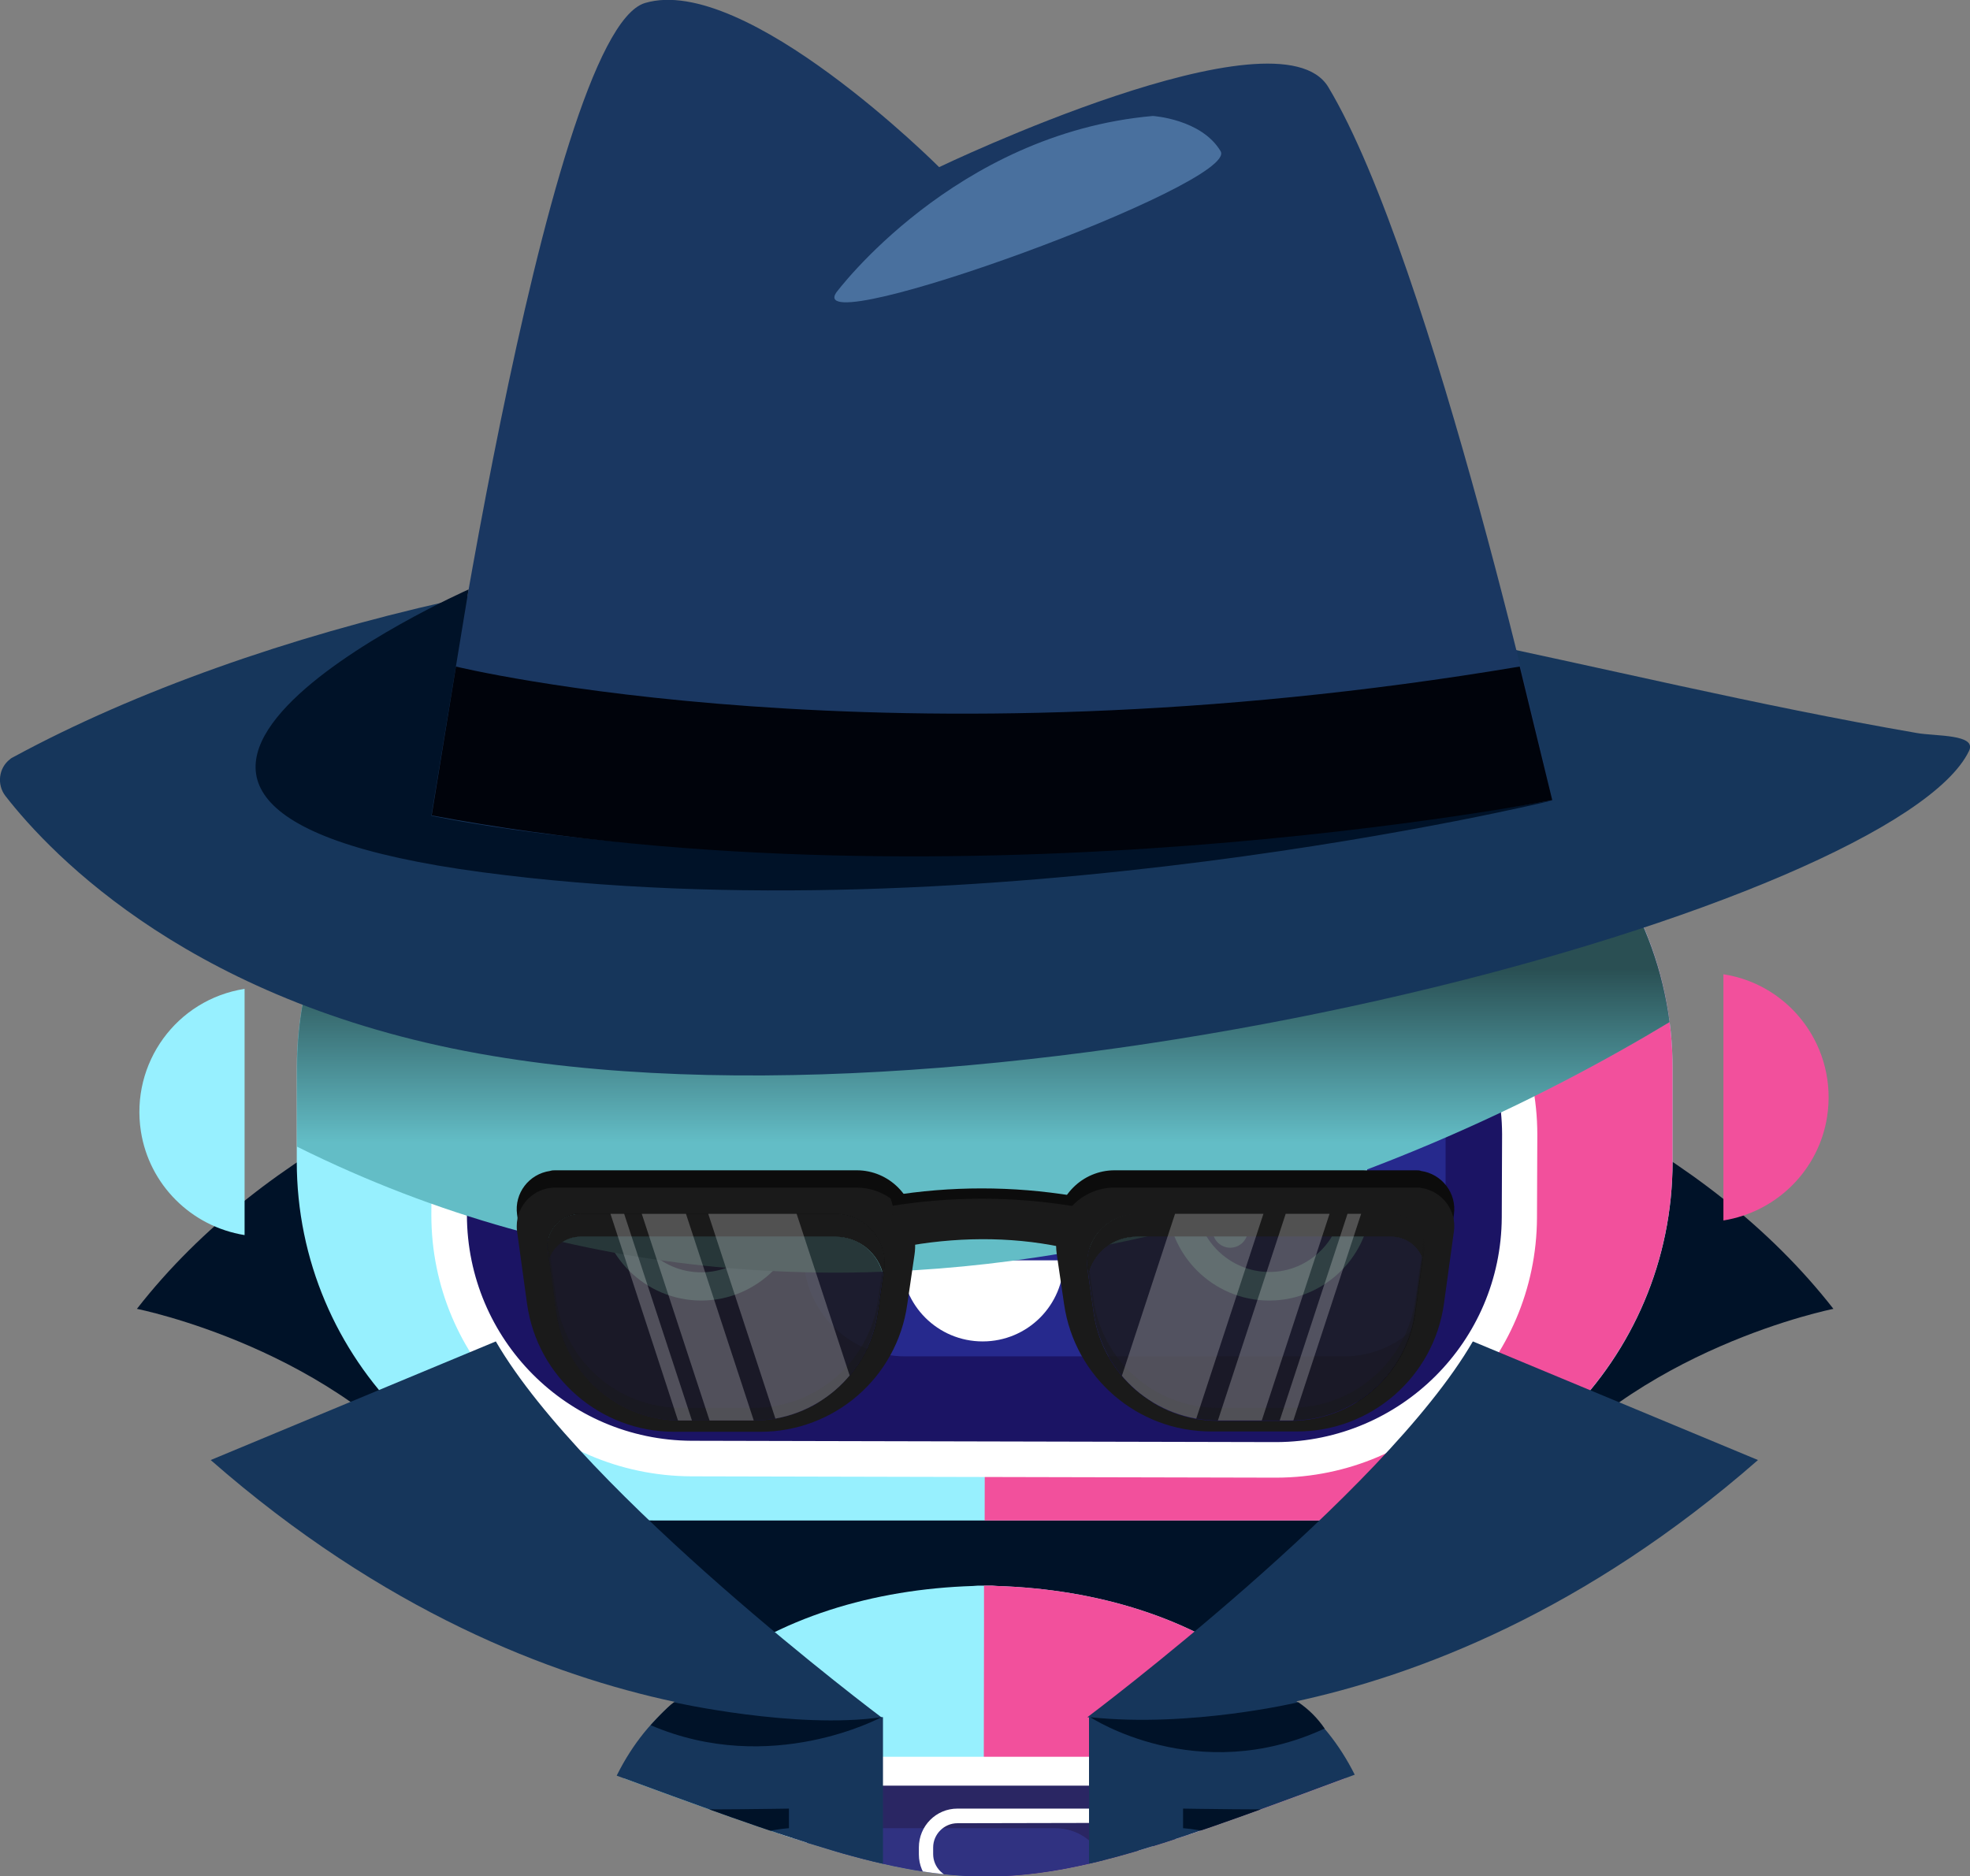 <?xml version="1.0" encoding="utf-8"?>
<!-- Generator: Adobe Illustrator 25.3.1, SVG Export Plug-In . SVG Version: 6.00 Build 0)  -->
<svg version="1.1" id="Layer_1" xmlns="http://www.w3.org/2000/svg" xmlns:xlink="http://www.w3.org/1999/xlink" x="0px" y="0px"
	 viewBox="0 0 592.8 564.7" style="enable-background:new 0 0 592.8 564.7;" xml:space="preserve">
<rect x="0" y="0" width="592.8" height="564.7" fill="#808080" stroke="none"/>
<style type="text/css">
	.st0{clip-path:url(#SVGID_2_);}
	.st1{fill:#001228;}
	.st2{fill:#97F0FE;}
	.st3{fill:#F2509C;}
	.st4{fill:#2A2663;}
	.st5{fill:#FFFFFF;}
	.st6{fill:#303281;}
	.st7{fill:#97F0FF;}
	.st8{fill:#1B1464;}
	.st9{fill:#26298D;}
	.st10{fill:#94EFFE;}
	.st11{fill:#63BDC6;}
	.st12{opacity:0.58;fill:url(#SVGID_3_);enable-background:new    ;}
	.st13{fill:#16365B;}
	.st14{fill:#1A3761;}
	.st15{fill:#00030B;}
	.st16{fill:#0C0C0C;}
	.st17{fill:#1A1A1A;}
	.st18{opacity:0.82;fill:#1A1A1A;enable-background:new    ;}
	.st19{opacity:0.42;fill:#1A1A1A;enable-background:new    ;}
	.st20{opacity:0.24;}
	.st21{clip-path:url(#SVGID_5_);}
	.st22{clip-path:url(#SVGID_7_);}
	.st23{fill:#49709E;}
</style>
<g>
	<g id="Layer_2_1_">
		<g id="Jerky_IncognitoBody">
			<g>
				<defs>
					<path id="SVGID_1_" d="M609.5,533H410.6c-113.7,42.3-113.7,42.3-228.8,0H-15.7V-12.6h625.2V533z"/>
				</defs>
				<clipPath id="SVGID_2_">
					<use xlink:href="#SVGID_1_"  style="overflow:visible;"/>
				</clipPath>
				<g class="st0">
					<path class="st1" d="M296.4,287.8L296.4,287.8c-2.8,0.1-177.7,6.7-255.2,106.1c0,0,60.3,11.9,92.8,55s162.4,112.7,162.4,112.7
						l0.1-0.2v0.2c0,0,129.9-69.6,162.4-112.7s92.8-55,92.8-55C474.1,294.5,299.2,287.9,296.4,287.8z"/>
					<path class="st2" d="M300,477.3c-0.5,0-1-0.1-1.4-0.1h-2.2h-0.3h-1.9c-0.5,0-1,0.1-1.4,0.1c-60,1.9-114.8,34.4-114.8,104
						c0,68.1,52.5,147.3,111,155.3c1.7,0.4,3.5,0.7,5.3,0.7c0.6,0,1.3,0,1.9,0h0.3c0.7,0,1.4,0,2.2,0c1.8,0,3.6-0.2,5.3-0.7
						c58.5-8,111-87.2,111-155.3C414.8,511.7,360,479.2,300,477.3z"/>
					<path class="st3" d="M300,477.3c-0.5,0-1-0.1-1.4-0.1h-2.2h-0.3c0.1,0-0.6,260,0,260h0.3c0.7,0,1.4,0,2.2,0
						c1.8,0,3.6-0.2,5.3-0.7c58.5-8,111-87.2,111-155.3C414.8,511.7,360,479.2,300,477.3z"/>
					<path class="st4" d="M265.7,533h65.4c15.6,0,28.3,12.7,28.3,28.3v16.8c0,15.6-12.7,28.3-28.3,28.3h-65.4
						c-15.6,0-28.3-12.7-28.3-28.3v-16.8C237.4,545.7,250.1,533,265.7,533z"/>
					<path class="st5" d="M331.1,537.4c13.2,0,23.9,10.7,23.9,23.9l0,0v16.8c0,13.2-10.7,23.9-23.9,23.9l0,0h-65.4
						c-13.2,0-23.9-10.7-23.9-23.9l0,0v-16.8c0-13.2,10.7-23.9,23.9-23.9l0,0H331.1 M331.1,528.7h-65.4c-18,0-32.6,14.6-32.6,32.6
						v16.8c0,18,14.6,32.6,32.6,32.6h65.4c18,0,32.6-14.6,32.6-32.6v-16.8C363.7,543.3,349.1,528.7,331.1,528.7L331.1,528.7z"/>
					<polygon class="st4" points="272.9,599.1 272.9,625.6 292.4,602.1 					"/>
					<path class="st6" d="M264.3,550.2h53.3c8.7,0,15.8,7.1,15.8,15.8v10.2c0,8.7-7.1,15.8-15.8,15.8h-53.3
						c-8.7,0-15.8-7.1-15.8-15.8V566C248.4,557.3,255.5,550.2,264.3,550.2z"/>
					<path class="st5" d="M335.3,548.6c4,0,7.3,3.3,7.3,7.3v2.1c0,4-3.2,7.3-7.3,7.3c0,0,0,0,0,0h-47.2c-4,0-7.3-3.3-7.3-7.3V556
						c0-4,3.3-7.3,7.3-7.3L335.3,548.6 M335.3,544.3h-47.2c-6.4,0-11.6,5.2-11.6,11.7v2.1c0,6.4,5.2,11.6,11.6,11.7h47.2
						c6.4,0,11.6-5.2,11.6-11.7V556C347,549.5,341.7,544.3,335.3,544.3C335.3,544.3,335.3,544.3,335.3,544.3L335.3,544.3z"/>
					<path class="st2" d="M395.1,213.4h-63.6c-10.7-19.5-35.2-26.6-54.7-15.8c-6.7,3.7-12.1,9.2-15.8,15.8h-63.6
						c-59.7,0-108.1,48.4-108.1,108.1c0,0,0,0,0,0v28c0,59.7,48.4,108.1,108.1,108.1c0,0,0,0,0,0h197.8c59.7,0,108.1-48.3,108.1-108
						c0,0,0,0,0-0.1v-28C503.3,261.8,454.9,213.4,395.1,213.4C395.2,213.4,395.2,213.4,395.1,213.4z"/>
					<path class="st3" d="M395.1,213.4h-63.6c-7.1-12.8-20.6-20.8-35.2-20.8c0.5,0,0,265,0,265h98.9c59.7,0,108.1-48.4,108.1-108.1
						c0,0,0,0,0,0v-28C503.3,261.8,454.9,213.4,395.1,213.4C395.2,213.4,395.2,213.4,395.1,213.4z"/>
					<path id="Mouth" class="st7" d="M73.6,297.6c-20.5,3.2-34.4,22.4-31.2,42.9c2.5,16,15.1,28.6,31.2,31.2V297.6z"/>
					<path id="Mouth-2" class="st3" d="M518.6,293.2c20.5,3.2,34.4,22.4,31.2,42.9c-2.5,16-15.1,28.6-31.2,31.2V293.2z"/>
					<path class="st8" d="M208.1,439c-40.3-0.2-72.9-32.9-72.9-73.3l0.1-25c0.2-40.3,32.8-72.8,73.1-72.9l176.1,0.4
						c40.3,0.2,72.9,33,72.9,73.2l-0.1,25c-0.2,40.3-32.8,72.8-73.1,72.9L208.1,439z"/>
					<path class="st5" d="M208.3,273.1h0.2l175.9,0.4c37.4,0.2,67.5,30.6,67.6,67.9l-0.1,25c-0.2,37.3-30.4,67.4-67.7,67.6H384
						l-175.9-0.4c-37.4-0.2-67.5-30.5-67.6-67.9l0.1-25C140.7,303.4,171,273.2,208.3,273.1 M208.3,262.5
						c-43.2,0.1-78.2,35.1-78.4,78.2l-0.1,25c0,43.3,35,78.4,78.2,78.6l175.9,0.4h0.2c43.2-0.1,78.2-35.1,78.4-78.2l0.1-25
						c0-43.3-35-78.4-78.2-78.6l-175.9-0.4L208.3,262.5z"/>
					<path class="st9" d="M272.4,296.5h132c16.9,0,30.6,13.7,30.6,30.6v50.5c0,16.9-13.7,30.6-30.6,30.6h-132
						c-16.9,0-30.6-13.7-30.6-30.6v-50.5C241.8,310.2,255.5,296.5,272.4,296.5z"/>
					<path class="st10" d="M381.9,338.7c12.2,0,22.1,9.9,22.1,22s-9.9,22.1-22,22.1s-22.1-9.9-22.1-22c0,0,0,0,0,0
						C359.8,348.6,369.7,338.7,381.9,338.7 M381.9,330c-17,0-30.7,13.8-30.7,30.7s13.8,30.7,30.7,30.7c17,0,30.7-13.8,30.7-30.7
						S398.8,330,381.9,330C381.9,330,381.9,330,381.9,330z"/>
					<circle class="st10" cx="386.3" cy="352.3" r="8.5"/>
					<circle class="st10" cx="370.2" cy="370.2" r="5.3"/>
					<circle class="st10" cx="394.2" cy="364" r="4.1"/>
					<path class="st10" d="M211,338.7c12.2,0,22.1,9.9,22.1,22.1s-9.9,22.1-22.1,22.1c-12.2,0-22.1-9.9-22.1-22.1l0,0
						C189,348.6,198.9,338.7,211,338.7 M211,330c-17,0-30.7,13.8-30.7,30.7c0,17,13.8,30.7,30.7,30.7s30.7-13.8,30.7-30.7
						S228,330,211,330L211,330L211,330z"/>
					<circle class="st10" cx="215.4" cy="352.3" r="8.5"/>
					<circle class="st10" cx="199.4" cy="370.2" r="5.3"/>
					<circle class="st10" cx="223.4" cy="364" r="4.1"/>
					<path class="st5" d="M320.1,379.3c0,13.5-10.9,24.4-24.4,24.4c-13.5,0-24.4-10.9-24.4-24.4H320.1z"/>
					<g>
						<path class="st11" d="M502.4,307.6c-7-53.9-52.9-94.2-107.2-94.2h-63.6c-10.7-19.5-35.2-26.6-54.7-15.8
							c-6.7,3.7-12.1,9.2-15.8,15.8h-63.6c-59.7,0-108.1,48.4-108.1,108.1c0,0,0,0,0,0v23.6C259.9,429.8,428.1,352.4,502.4,307.6z"
							/>
					</g>
					<g>
						
							<linearGradient id="SVGID_3_" gradientUnits="userSpaceOnUse" x1="311.535" y1="344.279" x2="311.535" y2="462.89" gradientTransform="matrix(1 0 0 -1 -15.71 727.27)">
							<stop  offset="0.33" style="stop-color:#000000;stop-opacity:0"/>
							<stop  offset="0.77" style="stop-color:#000000"/>
						</linearGradient>
						<path class="st12" d="M502.4,307.6c-2-15.4-7.3-30.1-15.5-43.2C328,307.6,231.2,313.8,94.7,287.7c-3.6,10.9-5.4,22.3-5.4,33.8
							v23.6C259.9,429.8,428.1,352.4,502.4,307.6z"/>
					</g>
					<path class="st13" d="M265.7,516.8v223.9c0,0-25.4-2.2-61-29.7c0,0-66.9-152.4,1.7-201.4L265.7,516.8z"/>
					<path class="st1" d="M207,544.3c0.2,0.5,30.4,0,30.4,0v5.9c0,0-13.8,0.8-17.6,6.8c0,0-4.9-6.3-12.9-6.3V544.3z"/>
					<path class="st13" d="M327.7,516.8v223.9c0,0,25.4-2.2,61-29.7c0,0,66.8-152.4-1.7-201.4L327.7,516.8z"/>
					<path class="st13" d="M265.2,516.8c0,0-97.9,13.6-201.8-77.4l85.8-35.7C176,449.9,265.2,516.8,265.2,516.8z"/>
					<path class="st13" d="M327.2,516.8c0,0,97.8,13.6,201.8-77.4l-85.8-35.7C416.4,449.9,327.2,516.8,327.2,516.8z"/>
					<path class="st1" d="M386.4,544.3c-0.2,0.5-30.4,0-30.4,0v5.9c0,0,13.8,0.8,17.6,6.8c0,0,4.9-6.3,12.9-6.3V544.3z"/>
					<path class="st13" d="M1.6,239.5c-2.6-3.4-2-8.4,1.4-11c0.3-0.3,0.7-0.5,1.1-0.7c73.4-39.8,185.7-65.1,267.2-59.9
						c123.2,7.9,208.4,35.9,305.5,52.7c5.6,1,18.2,0.3,15.7,5.4c-22,45.8-282.6,118.9-444.2,91.8C58.7,302.9,15.5,257.4,1.6,239.5z"
						/>
					<path class="st14" d="M129.9,245.5c5.3,0.2,143,33.8,337.2-4.6c0,0-36-162.5-67.4-214.7c-15-24.9-117.1,24.1-117.1,24.1
						S224.3-8.1,194.1,0.9S129.9,245.5,129.9,245.5z"/>
					<path class="st1" d="M467.1,240.9c0,0-171,41.7-322,21.6s-4.1-85.1-4.1-85.1l-11.2,68.1C129.9,245.5,260.3,274.6,467.1,240.9z"
						/>
					<path class="st15" d="M137.2,200.6c0,0,130.3,31.9,320.1,0l9.8,40.2c0,0-176.9,34.8-337.2,4.6L137.2,200.6z"/>
					<path class="st16" d="M426.1,352.2h-90.7c-9.7,0-17.6,7.9-17.6,17.6c0,0.8,0.1,1.7,0.2,2.5l2.2,15.1
						c2.2,15.6,12.5,28.8,27,34.9c-9.9-5.8-16.6-15.8-18.2-27.1l-1.6-11.3l-0.2-1.5c-1.2-8.1,4.5-15.7,12.6-16.8
						c0.7-0.1,1.4-0.2,2.1-0.2h76.7c5.4,0,9.8,4.4,9.8,9.8c0,0.5,0,0.9-0.1,1.4l-0.4,2.6l-2.2,15.9c-1.6,11.3-8.2,21.3-17.9,27.1
						c14.4-6.2,24.5-19.4,26.7-34.9l3-21.8c0.9-6.4-3.6-12.2-9.9-13.1C427.2,352.2,426.7,352.2,426.1,352.2z"/>
					<path class="st17" d="M426.1,357.4h-90.7c-9.7,0-17.6,7.9-17.6,17.6c0,0.8,0.1,1.7,0.2,2.5l2.2,15c3.2,22,22,38.3,44.2,38.3
						h25.9c22.3,0,41.1-16.4,44.2-38.4l3-21.8c0.9-6.4-3.6-12.2-9.9-13.1C427.2,357.4,426.7,357.4,426.1,357.4z M428.5,376.5
						l-0.4,2.6l-2.2,15.9c-2.6,18.7-18.6,32.6-37.5,32.6h-21.9c-18.8,0-34.7-13.8-37.4-32.4l-1.6-11.3l-0.2-1.5
						c-1.2-8.1,4.5-15.7,12.6-16.8c0.7-0.1,1.4-0.2,2.1-0.2h76.7c5.4,0,9.8,4.4,9.8,9.8C428.5,375.6,428.5,376.1,428.5,376.5
						L428.5,376.5z"/>
					<path class="st17" d="M342,372.2h76.7c4.3,0,8.1,2.8,9.4,6.9l0.4-2.6c0.8-5.4-3-10.4-8.4-11.1c-0.5-0.1-0.9-0.1-1.4-0.1H342
						c-8.2,0-14.9,6.7-14.9,14.9c0,0.7,0.1,1.4,0.2,2.1l0.2,1.5C329,377,335,372.2,342,372.2z"/>
					<path class="st18" d="M366.5,427.5h21.9c18.9,0,34.8-13.9,37.5-32.6l2.2-15.9c-1.3-4.1-5.1-6.9-9.4-6.9H342
						c-7,0-13,4.8-14.5,11.6l1.6,11.3C331.8,413.7,347.7,427.5,366.5,427.5z"/>
					<path class="st19" d="M425.9,391.1c-2.6,18.7-18.6,32.6-37.5,32.6h-21.9c-18.8,0-34.7-13.8-37.4-32.4l-1.8-12.8
						c0-0.1,0-0.1,0-0.2c-0.2,1.3-0.2,2.7,0,4l1.8,12.8c2.7,18.6,18.6,32.4,37.4,32.4h21.9c18.9,0,34.8-13.9,37.5-32.6l2.6-18.4
						c0.1-1.1,0.1-2.2-0.1-3.2L425.9,391.1z"/>
					<g class="st20">
						<g>
							<defs>
								<path id="SVGID_4_" d="M388.4,427.5h-21.9c-18.8,0-34.7-13.8-37.4-32.4l-1.8-12.8c-1.2-8.1,4.5-15.7,12.6-16.8
									c0.7-0.1,1.4-0.2,2.1-0.2h76.7c5.4,0,9.8,4.4,9.8,9.8c0,0.5,0,0.9-0.1,1.4l-2.6,18.4C423.3,413.6,407.3,427.5,388.4,427.5z"
									/>
							</defs>
							<clipPath id="SVGID_5_">
								<use xlink:href="#SVGID_4_"  style="overflow:visible;"/>
							</clipPath>
							<g class="st21">
								<polygon class="st5" points="358.7,430.8 332.1,430.8 358.7,349.7 385.3,349.7 								"/>
								<polygon class="st5" points="378.6,430.8 365.4,430.8 392,349.7 405.2,349.7 								"/>
								<polygon class="st5" points="388.1,430.8 384,430.8 410.6,349.7 414.7,349.7 								"/>
							</g>
						</g>
					</g>
					<path class="st16" d="M167.1,352.2h90.7c9.7,0,17.6,7.9,17.6,17.6c0,0.8-0.1,1.7-0.2,2.5l-2.2,15.1
						c-2.3,15.6-12.5,28.8-27.1,34.9c9.9-5.8,16.6-15.8,18.2-27.1l1.6-11.3l0.2-1.5c1.2-8.1-4.5-15.7-12.6-16.8
						c-0.7-0.1-1.4-0.2-2.1-0.2h-76.7c-5.4,0-9.8,4.4-9.8,9.8c0,0.5,0,0.9,0.1,1.4l0.4,2.6l2.2,15.9c1.6,11.3,8.2,21.2,17.9,27.1
						c-14.4-6.2-24.5-19.4-26.7-34.9l-3-21.8c-0.9-6.4,3.6-12.2,9.9-13.1C166.1,352.2,166.6,352.2,167.1,352.2z"/>
					<path class="st17" d="M155.6,370.6l3,21.8c3.1,22.1,22,38.5,44.3,38.5h25.9c22.2,0,41.1-16.3,44.2-38.3l2.2-15.1
						c1.4-9.6-5.3-18.5-14.9-19.9c-0.8-0.1-1.7-0.2-2.5-0.2h-90.7c-6.4,0-11.6,5.2-11.6,11.6C155.5,369.5,155.5,370.1,155.6,370.6z
						 M174.6,365.3h76.7c8.2,0,14.9,6.7,14.9,14.9c0,0.7-0.1,1.4-0.2,2.1l-0.2,1.5l-1.6,11.3c-2.7,18.6-18.6,32.4-37.4,32.4h-21.9
						c-18.9,0-34.8-13.9-37.5-32.6l-2.2-15.9l-0.4-2.6c-0.7-5.4,3-10.3,8.4-11.1C173.7,365.3,174.1,365.3,174.6,365.3L174.6,365.3z"
						/>
					<path class="st17" d="M251.3,372.2h-76.7c-4.3,0-8.1,2.8-9.4,6.9l-0.4-2.6c-0.8-5.4,3-10.4,8.4-11.1c0.5-0.1,0.9-0.1,1.4-0.1
						h76.7c8.2,0,14.9,6.7,14.9,14.9c0,0.7-0.1,1.4-0.2,2.1l-0.2,1.5C264.3,377,258.3,372.2,251.3,372.2z"/>
					<path class="st18" d="M226.7,427.5h-21.9c-18.9,0-34.8-13.9-37.5-32.6l-2.2-15.9c1.3-4.1,5.1-6.9,9.4-6.9h76.7
						c7,0,13,4.8,14.5,11.6l-1.6,11.3C261.5,413.7,245.5,427.5,226.7,427.5z"/>
					<path class="st19" d="M167.4,391.1c2.6,18.7,18.6,32.6,37.5,32.6h21.9c18.8,0,34.7-13.8,37.4-32.4l1.8-12.8c0-0.1,0-0.2,0-0.2
						c0.2,1.3,0.2,2.7,0,4l-1.8,12.8c-2.7,18.6-18.6,32.4-37.4,32.4h-21.9c-18.9,0-34.8-13.9-37.5-32.6l-2.6-18.4
						c-0.1-1.1-0.1-2.2,0.1-3.2L167.4,391.1z"/>
					<g class="st20">
						<g>
							<defs>
								<path id="SVGID_6_" d="M204.8,427.5h21.9c18.8,0,34.7-13.8,37.4-32.4l1.8-12.8c1.2-8.1-4.5-15.7-12.6-16.8
									c-0.7-0.1-1.4-0.2-2.1-0.2h-76.7c-5.4,0-9.8,4.4-9.8,9.8c0,0.5,0,0.9,0.1,1.4l2.6,18.4C170,413.6,186,427.5,204.8,427.5z"/>
							</defs>
							<clipPath id="SVGID_7_">
								<use xlink:href="#SVGID_6_"  style="overflow:visible;"/>
							</clipPath>
							<g class="st22">
								<polygon class="st5" points="234.6,430.8 261.2,430.8 234.6,349.7 208,349.7 								"/>
								<polygon class="st5" points="214.6,430.8 227.9,430.8 201.3,349.7 188,349.7 								"/>
								<polygon class="st5" points="205.1,430.8 209.3,430.8 182.7,349.7 178.6,349.7 								"/>
							</g>
						</g>
					</g>
					<path class="st16" d="M319.4,372.2c-15.7-3.3-32.5-3-48.1,0l-3.5-12.3c18.3-3,36.9-3,55.2,0
						C321.5,364.8,320.8,367.3,319.4,372.2z"/>
					<path class="st17" d="M319.4,375.3c-15.7-3.3-32.5-3-48.1,0l-3.5-12.3c18.3-3,36.9-3,55.2,0
						C321.5,367.9,320.8,370.4,319.4,375.3z"/>
					<path class="st23" d="M251.6,88.1c0,0,35.5-47.9,95.3-53.2c0,0,14.6,0.9,20.4,10.6S241.8,103.1,251.6,88.1z"/>
					<path class="st1" d="M328.1,516.8c0,0,32.1,21.2,70.5,3.4c-2.1-3.1-4.8-5.8-7.9-7.9C390.6,512.3,358.3,520,328.1,516.8z"/>
					<path class="st1" d="M265.2,516.8c0,0-33.1,18-69.4,2.4c0,0,4.9-5.5,7-6.9C202.8,512.3,239.4,520.5,265.2,516.8z"/>
				</g>
			</g>
		</g>
	</g>
</g>
</svg>
